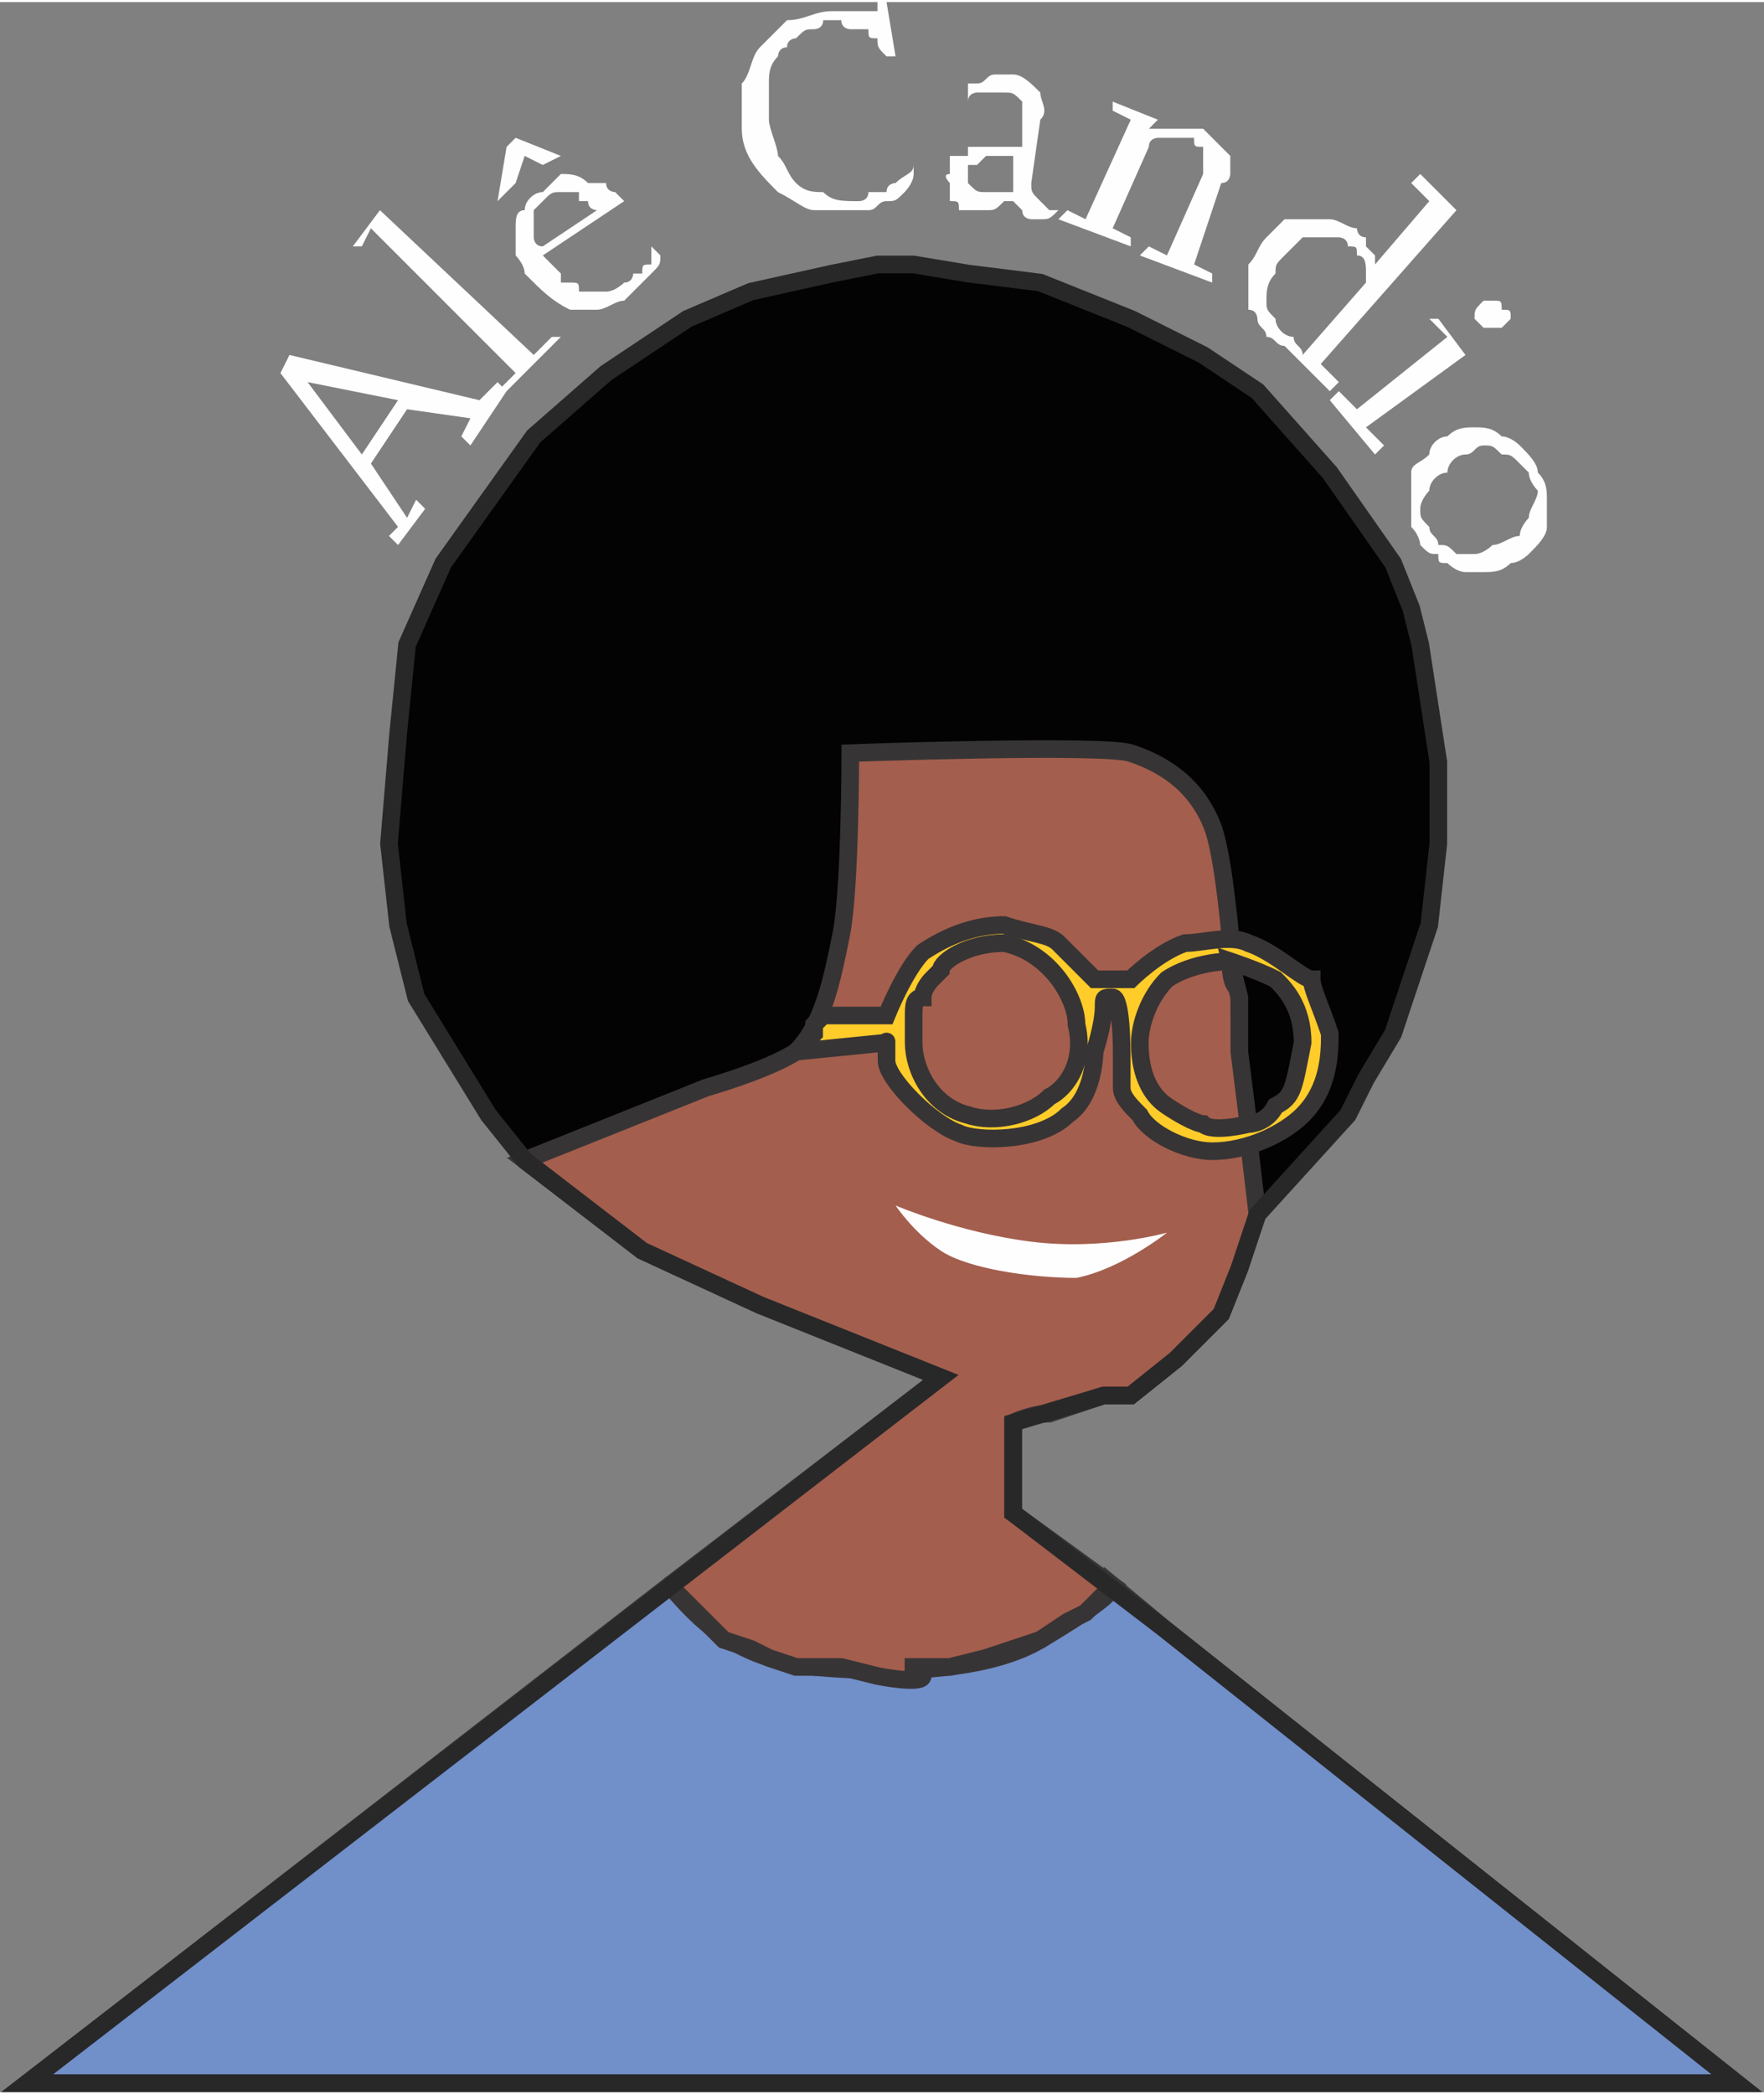<?xml version="1.0" encoding="UTF-8"?>
<!DOCTYPE svg PUBLIC "-//W3C//DTD SVG 1.1//EN" "http://www.w3.org/Graphics/SVG/1.1/DTD/svg11.dtd">
<!-- Creator: CorelDRAW X7 -->
<svg xmlns="http://www.w3.org/2000/svg" xml:space="preserve" width="20.018mm" height="23.761mm" version="1.1" style="shape-rendering:geometricPrecision; text-rendering:geometricPrecision; image-rendering:optimizeQuality; fill-rule:evenodd; clip-rule:evenodd"
viewBox="0 0 195 231"
 xmlns:xlink="http://www.w3.org/1999/xlink">
 <rect x="0" y="0" width="195" height="231" fill="#808080" stroke="none"/>
 <defs>
  <style type="text/css">
   <![CDATA[
    .str0 {stroke:#373435;stroke-width:1.948}
    .str1 {stroke:#282829;stroke-width:1.948}
    .fil6 {fill:none}
    .fil8 {fill:#FEFEFE}
    .fil5 {fill:#FFCC29}
    .fil4 {fill:#A45E4D}
    .fil2 {fill:#ED3237}
    .fil1 {fill:#718FC8}
    .fil3 {fill:#007E0B}
    .fil0 {fill:#040303}
    .fil7 {fill:#FEFEFE;fill-rule:nonzero}
   ]]>
  </style>
 </defs>
 <g id="Camada_x0020_1">
  <g id="_513551496">
   <g>
    <g>
     <polygon class="fil0" points="3,230 104,152 84,144 71,138 58,128 54,123 46,110 44,102 43,93 44,81 45,71 49,62 54,55 59,48 67,41 76,35 83,32 92,30 97,29 101,29 107,30 115,31 125,35 133,39 139,43 147,52 154,62 156,67 157,71 159,84 159,93 158,102 156,108 154,114 151,119 149,123 139,134 137,140 135,145 130,150 125,154 122,154 112,157 112,167 129,180 192,230 "/>
     <path class="fil1 str0" d="M74 175c2,2 6,8 16,9 11,1 20,0 25,-3 5,-3 8,-5 8,-6l6 5 63 50 -189 0 71 -55z"/>
     <polygon class="fil2 str0" points="71,138 71,138 71,138 "/>
     <path class="fil2" d="M152 118c-1,1 -1,1 -1,1l0 0 1 -1zm-15 22l0 0 0 0 0 0zm-2 5l0 0 0 0 0 0zm-5 5l0 0 0 0 0 0zm-4 3c-1,0 -2,1 -4,1l3 0 1 -1zm-11 3c-2,1 -3,1 -3,1l0 0 3 -1z"/>
     <path class="fil3" d="M44 102l0 0 0 0 0 0zm2 8l0 0 0 0 0 0z"/>
     <path class="fil2" d="M125 35l0 0 0 0 0 0zm-10 -4l0 0 0 0 0 0zm-8 -1l0 0 0 0 0 0zm-15 0l0 0 0 0 0 0z"/>
     <polygon class="fil3" points="92,30 101,29 97,29 "/>
     <path class="fil4 str0" d="M74 175l3 3 3 3 3 1 2 1 3 1 3 0 2 0 4 1c0,0 5,1 5,0 -1,-1 -2,-1 -2,-1l3 0 2 0 4 -1 3 -1 3 -1 3 -2 2 -1 1 -1 2 -2 -11 -8 0 -10 0 0c0,0 2,-1 4,-1l6 -2 3 0 5 -4 5 -5 2 -5 2 -6 -2 -17c0,0 -1,-21 -3,-26 -2,-5 -6,-7 -9,-8 -3,-1 -31,0 -31,0 0,0 0,15 -1,20 -1,5 -2,10 -5,13 -3,2 -10,4 -10,4l-20 8 13 10 13 6 20 8 -30 23z"/>
     <path class="fil5 str0" d="M91 112l7 0c0,0 2,-5 4,-7 3,-2 6,-3 9,-3 3,1 5,1 6,2 1,1 4,4 4,4 0,0 1,0 3,0 1,0 1,0 1,0 0,0 3,-3 6,-4 2,0 5,-1 7,0 3,1 6,4 7,4 0,1 1,3 2,6 0,2 0,6 -3,9 -2,2 -6,4 -10,4 -3,0 -7,-2 -8,-4 -1,-1 -2,-2 -2,-3 0,-2 0,-4 0,-4 0,0 0,-6 -1,-6 -1,0 -1,0 -1,1 0,2 -1,5 -1,5 0,0 0,5 -3,7 -3,3 -10,3 -12,2 -3,-1 -8,-6 -8,-8 0,-3 0,-2 0,-2l-10 1 2 -2 0 -1 1 -1z"/>
     <path class="fil4 str0" d="M136 106c0,0 -4,0 -7,2 -2,2 -3,5 -3,7 0,1 0,5 3,7 3,2 4,2 4,2 1,1 5,0 5,0l-1 -12c0,0 0,-2 0,-3 -1,0 -1,-3 -1,-3z"/>
     <path class="fil0 str0" d="M136 106c0,0 3,1 5,2 1,1 3,3 3,7 -1,5 -1,6 -3,7 -1,2 -3,2 -3,2l-1 -8 0 -6 -1 -4z"/>
     <path class="fil4 str0" d="M103 108c0,0 -1,1 -1,2 -1,0 -1,1 -1,2 0,1 0,2 0,3 0,3 2,7 6,8 3,1 7,0 9,-2 2,-1 4,-4 3,-8 0,-3 -3,-8 -8,-9 -4,0 -7,2 -7,3 -1,1 -1,1 -1,1z"/>
     <polygon class="fil2" points="159,93 159,93 159,93 "/>
    </g>
    <polygon class="fil6 str1" points="3,230 104,152 84,144 71,138 58,128 54,123 46,110 44,102 43,93 44,81 45,71 49,62 54,55 59,48 67,41 76,35 83,32 92,30 97,29 101,29 107,30 115,31 125,35 133,39 139,43 147,52 154,62 156,67 157,71 159,84 159,93 158,102 156,108 154,114 151,119 149,123 139,134 137,140 135,145 130,150 125,154 122,154 112,157 112,167 129,180 192,230 "/>
   </g>
   <path class="fil7" d="M44 60l3 -4 -1 -1 -1 2 -4 -6 4 -6 7 1 -1 2 1 1 4 -6 -1 -1 -2 2 -21 -5 -1 2 13 17 -1 1 1 1zm-10 -18l10 2 -4 6 -6 -8z"/>
   <polygon id="1" class="fil7" points="56,43 62,37 61,37 59,39 42,23 39,27 40,27 41,25 57,41 55,43 "/>
   <path id="2" class="fil7" d="M69 22c0,0 -1,-1 -1,-1 0,0 -1,0 -1,-1 0,0 -1,0 -1,0 0,0 -1,0 -1,0 -1,-1 -2,-1 -3,-1 -1,1 -1,1 -2,2 -1,0 -2,1 -2,2 -1,0 -1,1 -1,2 0,1 0,2 0,3 0,0 1,1 1,2 2,2 3,3 5,4 1,0 2,0 3,0 1,0 2,-1 3,-1 1,-1 1,-1 1,-1 1,-1 1,-1 1,-1 1,-1 1,-1 1,-1 1,-1 1,-1 1,-2l-1 -1c0,1 0,1 0,2 -1,0 -1,0 -1,1 0,0 -1,0 -1,0 0,0 0,1 -1,1 0,0 -1,1 -2,1 -1,0 -2,0 -3,0 0,-1 0,-1 -1,-1 0,0 0,0 -1,0 0,-1 0,-1 0,-1 -1,-1 -1,-1 -2,-2l9 -6zm-10 3c0,-1 0,-2 0,-2 1,-1 1,-1 1,-1 1,-1 1,-1 2,-1 1,0 1,0 2,0 0,0 0,1 0,1 0,0 1,0 1,0 0,0 0,0 0,0 0,1 1,1 1,1l-6 4c-1,0 -1,-1 -1,-1 0,-1 0,-1 0,-1zm-4 -3l2 -2 1 -3 2 1 2 -1 -5 -2 -1 1 -1 6z"/>
   <path id="3" class="fil7" d="M97 1c-1,0 -1,0 -2,0 0,0 -1,0 -1,0 0,0 -1,0 -1,0 0,0 -1,0 -1,0 -2,0 -3,1 -5,1 -1,1 -2,2 -3,3 -1,1 -1,3 -2,4 0,1 0,3 0,5 0,3 2,5 4,7 2,1 3,2 4,2 1,0 3,0 4,0 1,0 2,0 2,0 1,0 1,-1 2,-1 1,0 1,0 2,-1 0,0 1,-1 1,-2l0 -1c0,1 -1,1 -2,2 0,0 -1,0 -1,1 -1,0 -1,0 -2,0 0,1 -1,1 -1,1 -2,0 -3,0 -4,-1 -1,0 -2,0 -3,-1 -1,-1 -1,-2 -2,-3 0,-1 -1,-3 -1,-4 0,-1 0,-2 0,-4 0,-1 0,-2 1,-3 0,0 0,-1 1,-1 0,-1 1,-1 1,-1 1,-1 1,-1 2,-1 0,0 1,0 1,-1 1,0 1,0 2,0 0,1 1,1 1,1 1,0 1,0 2,0 0,1 0,1 1,1 0,1 0,1 1,2l1 0 -1 -6 -1 0 0 1z"/>
   <path id="4" class="fil7" d="M112 22c0,0 1,1 1,1 0,1 1,1 1,1 1,0 1,0 1,0 1,0 1,0 2,-1l0 0c0,0 0,0 0,0 0,0 -1,0 -1,0 0,0 -1,-1 -1,-1 -1,-1 -1,-1 -1,-2l1 -7c1,-1 0,-2 0,-3 -1,-1 -2,-2 -3,-2 -1,0 -1,0 -2,0 -1,0 -1,1 -2,1 0,0 0,0 0,0 -1,0 -1,0 -1,0l0 2c0,-1 1,-1 1,-1 0,0 1,0 1,0 0,0 1,0 1,0 0,0 0,0 1,0 1,0 1,0 2,1 0,0 0,1 0,2l0 3 -5 0c0,0 0,0 -1,0 0,0 0,0 0,1 0,0 -1,0 -1,0 0,0 0,0 0,0 0,0 0,0 -1,0 0,0 0,0 0,1 0,0 0,0 0,1 -1,0 0,1 0,1 0,1 0,1 0,2 1,0 1,0 1,1 1,0 1,0 1,0 1,0 1,0 1,0 1,0 1,0 1,0 1,0 1,0 2,-1 0,0 0,0 1,0zm0 -4c0,1 0,1 0,1 0,1 0,1 0,2 0,0 -1,0 -1,0 0,0 -1,0 -1,0 0,0 0,0 0,0 -1,0 -1,0 -1,0 -1,0 -1,0 -2,-1 0,-1 0,-1 0,-1 0,0 0,-1 0,-1 1,0 1,0 1,0 0,0 0,0 1,-1 0,0 0,0 0,0 1,0 1,0 2,0 0,0 1,0 1,0 0,0 0,1 0,1 0,0 0,0 0,0z"/>
   <path id="5" class="fil7" d="M117 24l8 3 0 -1 -2 -1 4 -9c0,-1 1,-1 1,-1 1,0 1,0 2,0 0,0 1,0 2,0 0,1 0,1 1,1 0,0 0,1 0,1 0,0 0,1 0,1 0,0 0,1 0,1l-4 9 -2 -1 -1 1 8 3 0 -1 -2 -1 3 -9c1,0 1,-1 1,-1 0,-1 0,-2 0,-2 -1,-1 -1,-1 -1,-1 -1,-1 -1,-1 -2,-2 0,0 -1,0 -2,0 0,0 -1,0 -2,0 0,0 0,0 0,0 -1,0 -1,0 -2,0l1 -1 -5 -2 0 1 2 1 -5 11 -2 -1 -1 1z"/>
   <path id="6" class="fil7" d="M152 29c0,0 0,-1 0,-1 -1,-1 -1,-1 -1,-1 0,0 0,-1 0,-1 -1,0 -1,-1 -1,-1 -1,0 -2,-1 -3,-1 -1,0 -1,0 -2,0 -1,0 -2,0 -3,0 -1,1 -2,2 -2,2 -1,1 -1,2 -2,3 0,1 0,3 0,4 0,0 0,1 0,1 1,0 1,1 1,1 0,1 1,1 1,2 1,0 1,1 2,1l5 5 1 -1 -2 -2 15 -17 -4 -4 -1 1 2 2 -6 7zm-1 2l-7 8c0,-1 -1,-1 -1,-2 -1,0 -2,-1 -2,-2 -1,-1 -1,-1 -1,-2 0,-1 0,-2 1,-3 0,-1 0,-1 1,-2 1,-1 1,-1 2,-2 0,0 1,0 2,0 0,0 1,0 2,0 0,0 1,0 1,1 1,0 1,0 1,1 1,0 1,1 1,2 0,0 0,0 0,0 0,0 0,0 0,1z"/>
   <path id="7" class="fil7" d="M147 44l5 6 1 -1 -2 -2 11 -8 -3 -4 -1 0 2 2 -10 8 -2 -2 -1 1zm17 -11c-1,1 -1,1 -1,2 0,0 0,0 1,1 0,0 0,0 1,0 0,0 1,0 1,0 0,0 1,-1 1,-1 0,-1 0,-1 -1,-1 0,-1 0,-1 -1,-1 0,0 -1,0 -1,0z"/>
   <path id="8" class="fil7" d="M160 48c-1,0 -2,1 -2,2 -1,1 -2,1 -2,2 0,1 0,2 0,3 0,1 0,2 0,3 1,1 1,2 1,2 1,1 1,1 2,1 0,1 0,1 1,1 0,0 1,1 2,1 1,0 1,0 2,0 1,0 2,0 3,-1 1,0 2,-1 2,-1 1,-1 2,-2 2,-3 0,-1 0,-2 0,-3 0,-1 0,-2 -1,-3 0,-1 -1,-2 -2,-3 0,0 -1,-1 -2,-1 -1,-1 -2,-1 -3,-1 -1,0 -2,0 -3,1zm9 4c0,1 1,2 1,2 0,1 -1,2 -1,3 0,0 -1,1 -1,2 -1,0 -2,1 -3,1 0,0 -1,1 -2,1 -1,0 -1,0 -2,0 -1,-1 -1,-1 -2,-1 0,-1 -1,-1 -1,-2 -1,-1 -1,-1 -1,-2 0,-1 1,-2 1,-2 0,-1 1,-2 2,-2 0,-1 1,-2 2,-2 1,0 1,-1 2,-1 1,0 1,0 2,1 1,0 1,0 2,1 0,0 1,1 1,1z"/>
   <path class="fil8" d="M99 133c0,0 7,3 15,4 8,1 15,-1 15,-1 0,0 -5,4 -10,5 -5,0 -12,-1 -15,-3 -3,-2 -5,-5 -5,-5z"/>
  </g>
 </g>
</svg>
